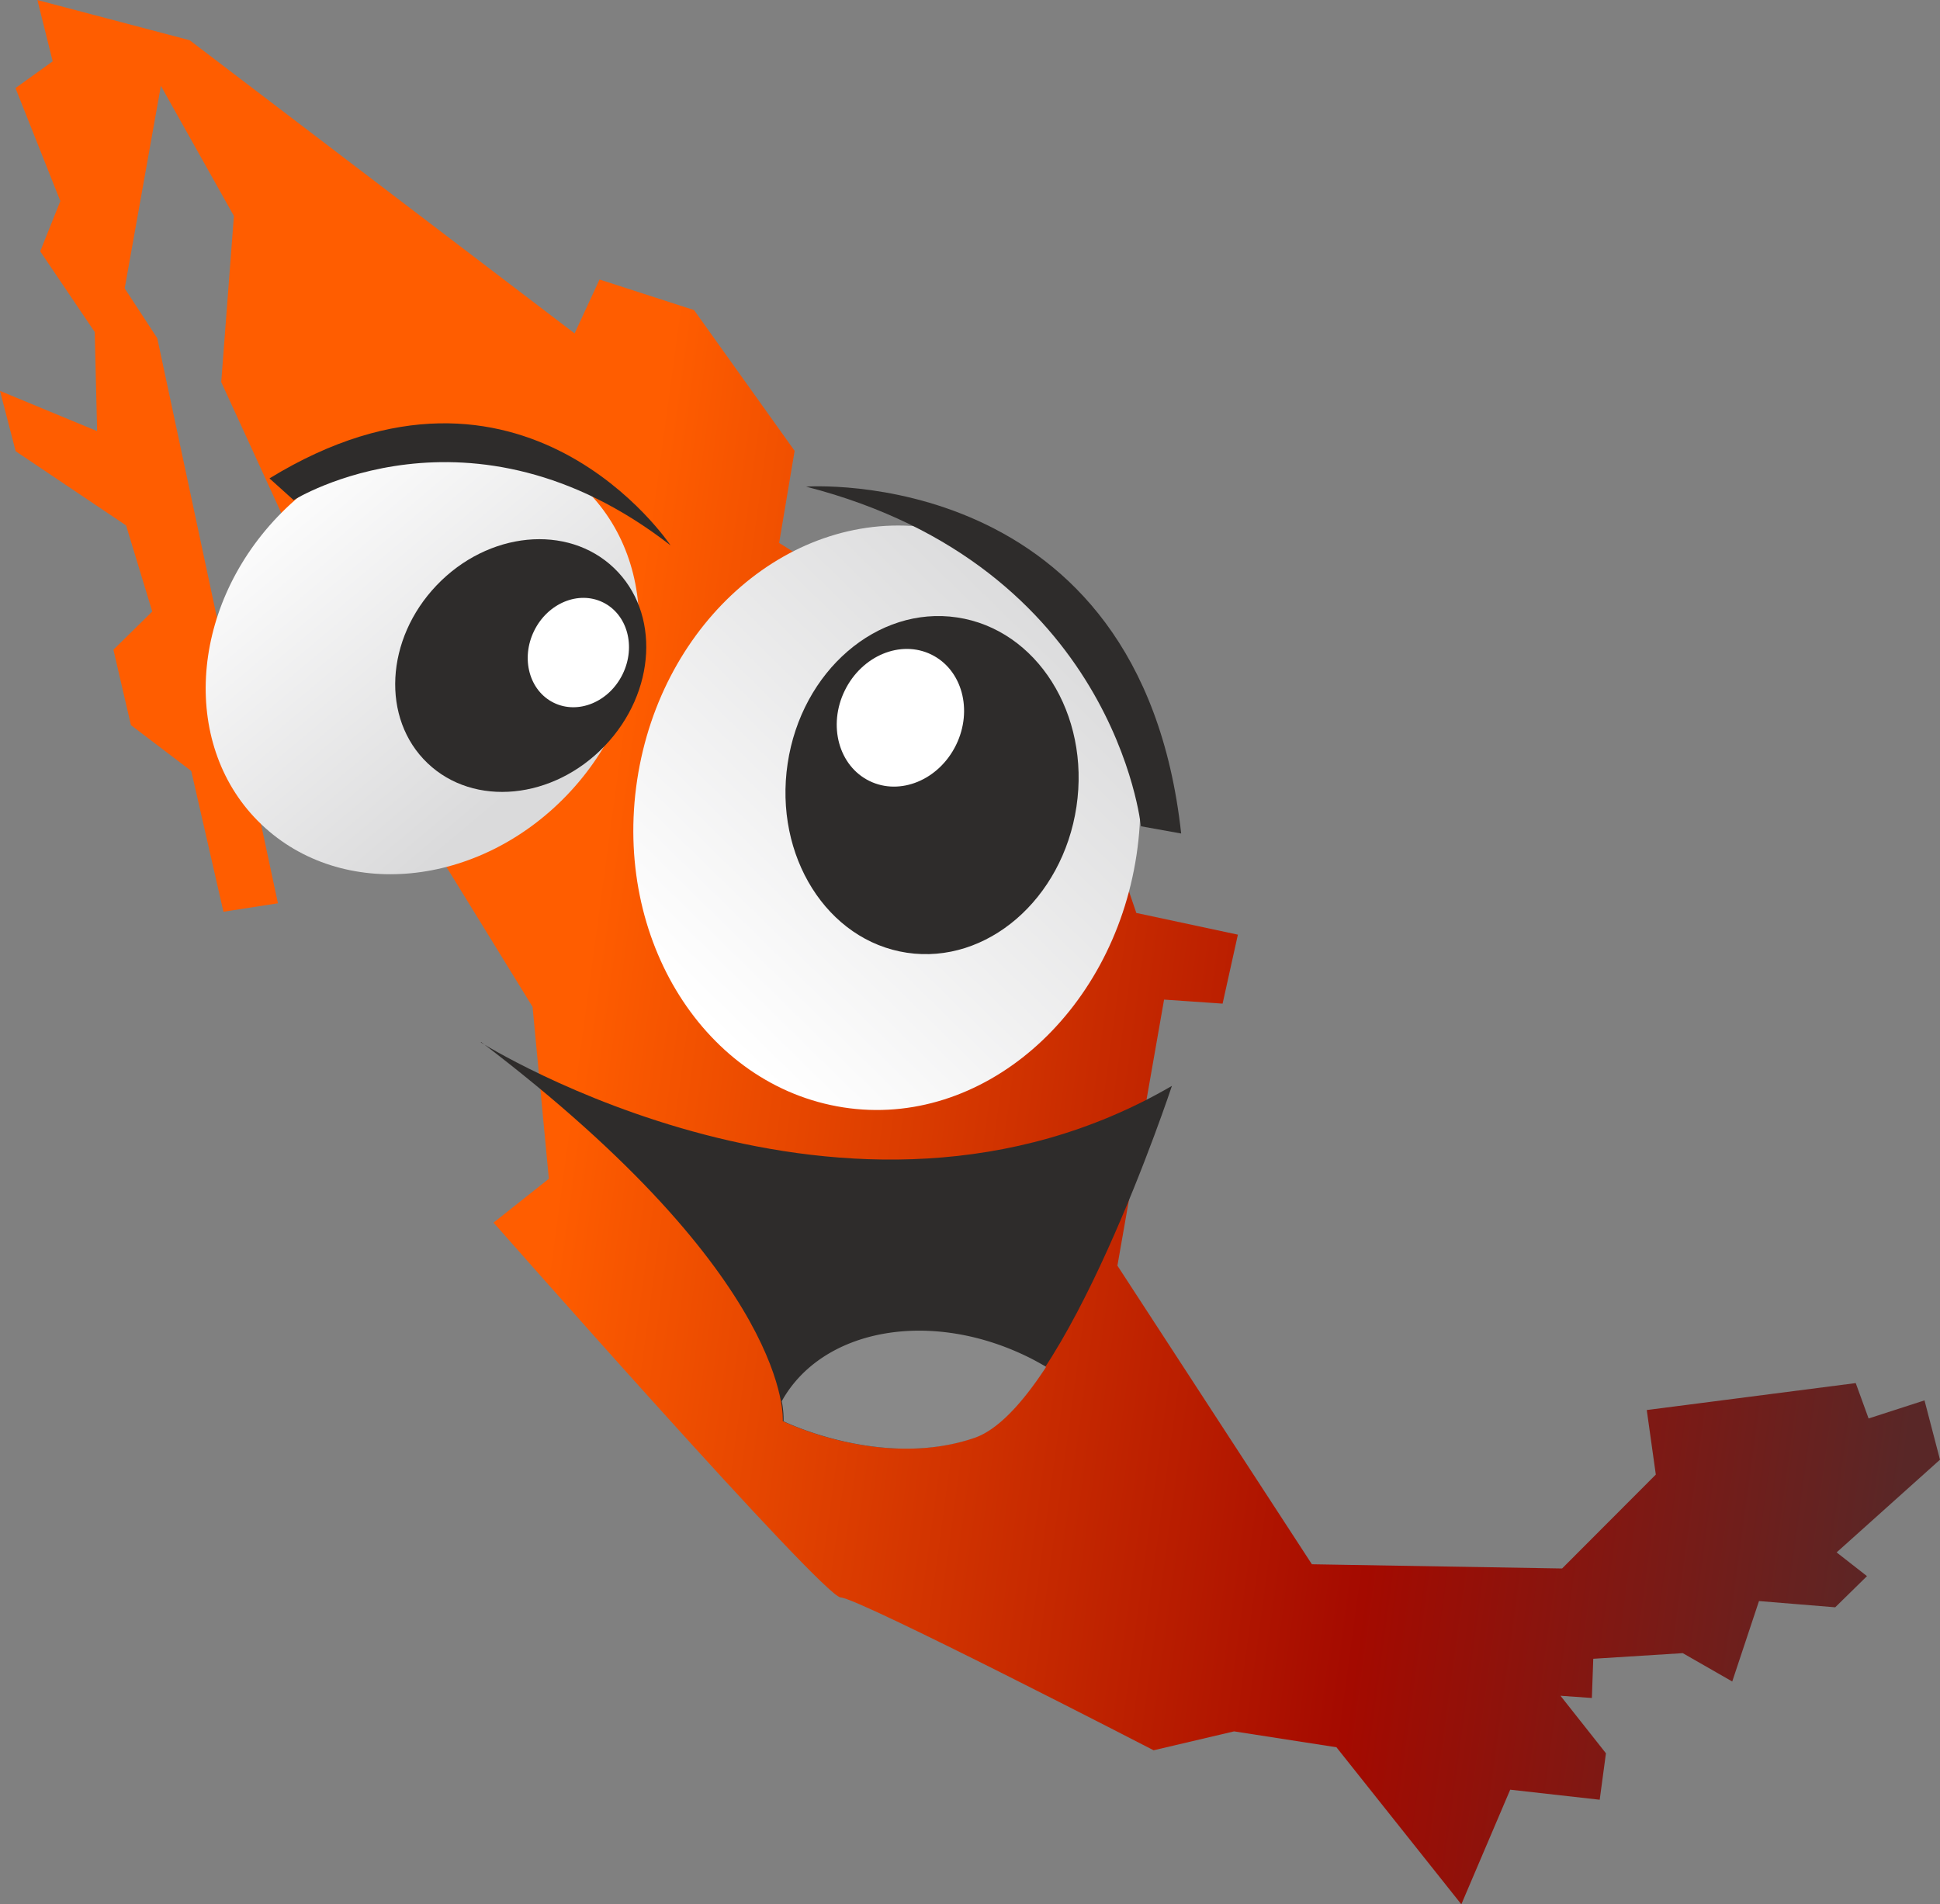 <svg viewBox="0 0 96.46 94.7" xmlns="http://www.w3.org/2000/svg" xmlns:xlink="http://www.w3.org/1999/xlink"><rect x="0" y="0" width="96.46" height="94.7" fill="#808080" stroke="none"/><linearGradient id="a" gradientTransform="matrix(.18 0 0 -.18 -210.52 -267.7)" gradientUnits="userSpaceOnUse" x1="1140.28" x2="1710" y1="-1710.81" y2="-1787.99"><stop offset="0" stop-color="#ff5d00"/><stop offset=".34" stop-color="#ff5d00"/><stop offset=".75" stop-color="#a40a00"/><stop offset="1" stop-color="#592727"/></linearGradient><linearGradient id="b" gradientTransform="matrix(.18 0 0 -.18 -210.52 -267.7)" gradientUnits="userSpaceOnUse" x1="1315.83" x2="1244.62" y1="-1702.85" y2="-1618.02"><stop offset="0" stop-color="#dadadb"/><stop offset="1" stop-color="#fff"/></linearGradient><linearGradient id="c" x1="1460.95" x2="1354.59" xlink:href="#b" y1="-1650.39" y2="-1759.46"/><g fill-rule="evenodd"><path d="m1.85 0 7.58 2 19.14 14.58 1.24-2.68 4.7 1.52 5 7-.77 4.58 4.79 3 2.63-2.69 5 2.44 5.34 15.65 5.05 1.08-.76 3.43-2.91-.2-2.32 13.23 9.67 14.85 12.44.21 4.66-4.67-.45-3.21 10.39-1.34.64 1.76 2.78-.9.77 2.95-5.14 4.61 1.51 1.18-1.58 1.55-3.79-.31-1.33 4-2.46-1.41-4.45.28-.07 1.95-1.56-.11 2.26 2.86-.31 2.31-4.45-.5-2.43 5.7-6.21-7.81-5.09-.79-4 .94s-14.68-7.58-15.56-7.6-17.26-18.64-17.26-18.64l2.75-2.18-.81-8.55-8.77-14.25 1.48-3.62-3.29-2.51-4.9-10.69.63-8.26-3.63-6.47-1.8 10.07 1.62 2.48 6 28.1-2.71.42-1.6-7-3-2.28-.87-3.75 1.93-1.9-1.3-4.28-5.49-3.69-.78-3 4.83 2-.12-4.93-2.71-4.01 1-2.5-2.23-5.62 1.85-1.33-.76-3.05z" fill="url(#a)"/><path d="m29 24.23c4 3.81 3.63 10.66-.79 15.29s-11.21 5.29-15.21 1.48-3.62-10.67.8-15.3 11.25-5.29 15.2-1.47z" fill="url(#b)"/><path d="m13.4 23.79 1.2 1.08s8.77-5.49 18.74 2.25c0 0-7.34-11.05-19.94-3.33z" fill="#2e2c2b"/><path d="m46.26 26.25c-6.86-1-13.38 4.59-14.58 12.54s3.39 15.21 10.25 16.28 13.38-4.59 14.58-12.55-3.4-15.24-10.25-16.27z" fill="url(#c)"/><path d="m58.73 41.45-2-.36s-1.29-12.94-16.65-16.89c0 0 16.63-1.2 18.65 17.25z" fill="#2e2c2b"/></g><ellipse cx="25.88" cy="33.11" fill="#2e2c2b" rx="6.71" ry="5.78" transform="matrix(.691 -.723 .723 .691 -15.93 28.93)"/><ellipse cx="28.77" cy="32.47" fill="#fff" rx="2.78" ry="2.45" transform="matrix(.44 -.898 .898 .44 -13.06 44)"/><ellipse cx="46.37" cy="39.07" fill="#2e2c2b" rx="8.43" ry="7.26" transform="matrix(.148 -.989 .989 .148 .84 79.12)"/><ellipse cx="44.78" cy="35.72" fill="#fff" rx="3.5" ry="3.08" transform="matrix(.44 -.898 .898 .44 -7.01 60.19)"/><g fill-rule="evenodd"><path d="m23.91 51.84s18.28 11.52 34.36 2.16c0 0-5.26 15.92-9.86 17.5s-9.49-.83-9.49-.83.59-7-15-18.85z" fill="#2e2c2b"/><path d="m52 68c-1.16 1.77-2.38 3.11-3.56 3.51-4.6 1.57-9.48-.83-9.48-.83a4.62 4.62 0 0 0 -.09-1c2-3.6 7.35-4.59 12.22-2.21.31.15.61.32.91.49z" fill="#898989"/></g></svg>
